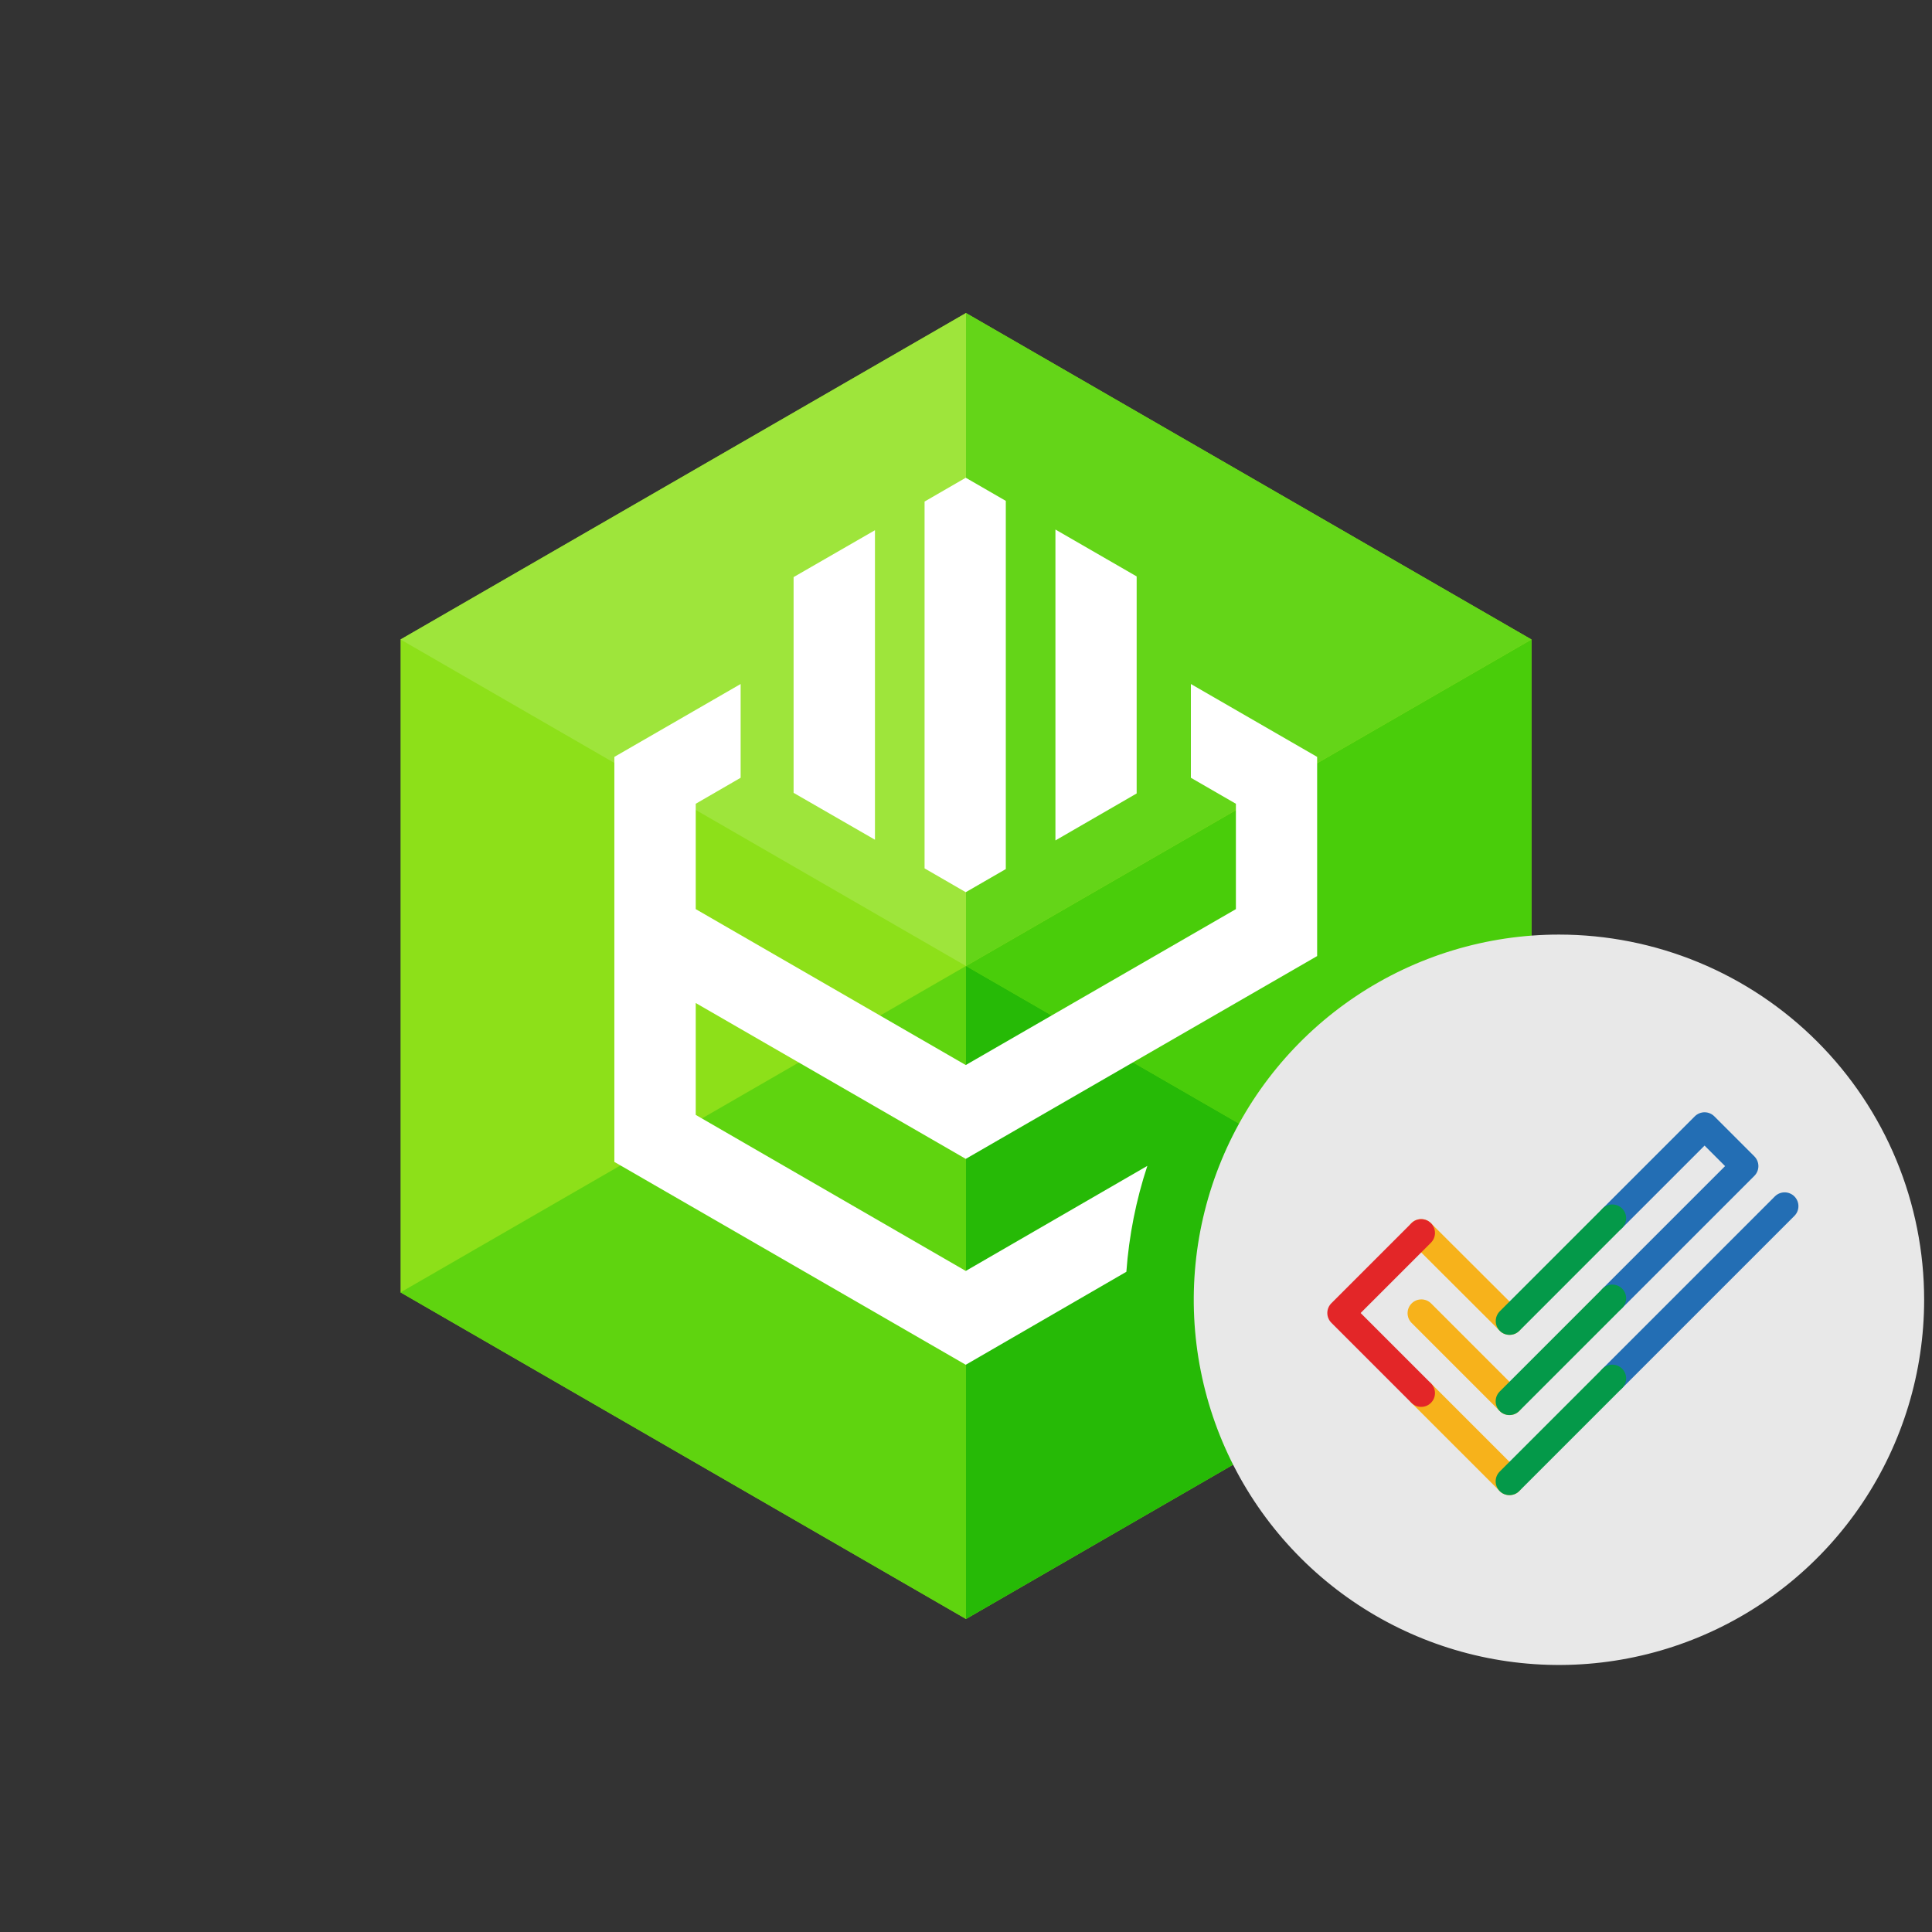 <svg viewBox="0 0 246 246" fill="none" xmlns="http://www.w3.org/2000/svg">
<rect x="0" y="0" width="246" height="246" fill="#333333" stroke="none"/>
<g clip-path="url(#clip0_48932_140820)">
<path d="M195 81.425V164.559L152.47 189.117L123 206.142L51 164.559V81.425L123 39.859L195 81.425Z" fill="#8DE019"/>
<path d="M123 39.859L51 81.425L123 123V39.859Z" fill="#9EE53B"/>
<path d="M123 123L51 164.559L123 206.142V123Z" fill="#5FD40F"/>
<path d="M195 81.426L152.47 105.983L123 123.001L195 164.56V81.426Z" fill="#49CD0A"/>
<path d="M123 39.859V123L152.47 105.982L195 81.425L123 39.859Z" fill="#64D518"/>
<path d="M123 123V206.142L195 164.559L123 123Z" fill="#26BA06"/>
<path d="M128.068 63.776V110.658L122.969 113.602L117.725 110.57V63.862L122.969 60.83L128.068 63.776Z" fill="white"/>
<path d="M151.633 99.033V87.094L167.71 96.374V121.736L122.969 147.558L88.587 127.714V141.958L122.969 161.827L146.09 148.45C144.65 152.819 143.753 157.348 143.419 161.936L122.969 173.774L78.226 147.945V96.374L94.305 87.094V99.033L88.587 102.343V115.758L122.969 135.61L157.366 115.758V102.343L151.633 99.033Z" fill="white"/>
<path d="M101.048 100.953L111.408 106.922V67.512L101.048 73.481V100.953Z" fill="white"/>
<path d="M134.387 67.425L144.73 73.395V101.031L134.387 107.01V67.425Z" fill="white"/>
<path fill-rule="evenodd" clip-rule="evenodd" d="M245 165.503C244.999 174.699 242.272 183.689 237.162 191.336C232.053 198.982 224.79 204.942 216.294 208.461C207.797 211.98 198.448 212.901 189.428 211.106C180.408 209.312 172.123 204.884 165.62 198.381C159.117 191.878 154.688 183.593 152.894 174.573C151.099 165.553 152.02 156.204 155.539 147.707C159.058 139.211 165.017 131.948 172.663 126.838C180.31 121.729 189.3 119.001 198.496 119C204.603 119 210.65 120.202 216.293 122.539C221.935 124.876 227.061 128.301 231.38 132.62C235.698 136.938 239.124 142.064 241.46 147.707C243.797 153.349 245 159.396 245 165.503Z" fill="#E8E8E8"/>
<path d="M192.198 190.375C191.747 190.375 191.295 190.206 190.956 189.86L179.717 178.622C179.032 177.936 179.032 176.823 179.717 176.137C180.403 175.452 181.516 175.452 182.202 176.137L193.44 187.375C194.125 188.061 194.125 189.174 193.44 189.86C193.1 190.206 192.649 190.375 192.198 190.375Z" fill="#F7B21B"/>
<path d="M192.209 169.966C191.757 169.966 191.312 169.796 190.966 169.451L179.716 158.23C179.031 157.544 179.025 156.431 179.71 155.746C180.396 155.06 181.509 155.054 182.195 155.74L193.445 166.96C194.13 167.646 194.136 168.759 193.451 169.445C193.111 169.796 192.66 169.966 192.209 169.966Z" fill="#F7B21B"/>
<path d="M192.198 180.18C191.747 180.18 191.295 180.01 190.956 179.665L179.741 168.45C179.055 167.764 179.055 166.651 179.741 165.965C180.426 165.28 181.54 165.28 182.225 165.965L193.44 177.18C194.125 177.866 194.125 178.979 193.44 179.665C193.1 180.004 192.649 180.18 192.198 180.18Z" fill="#F7B21B"/>
<path d="M205.298 177.274C204.847 177.274 204.396 177.104 204.056 176.758C203.371 176.073 203.371 174.959 204.056 174.274L225.994 152.336C226.679 151.651 227.792 151.651 228.478 152.336C229.164 153.022 229.164 154.135 228.478 154.821L206.541 176.758C206.201 177.104 205.75 177.274 205.298 177.274Z" fill="#236EB4"/>
<path d="M205.298 167.078C204.847 167.078 204.396 166.908 204.056 166.562C203.371 165.877 203.371 164.764 204.056 164.078L219.654 148.48L217.041 145.867L206.546 156.361C205.861 157.047 204.748 157.047 204.062 156.361C203.376 155.676 203.376 154.562 204.062 153.877L215.798 142.141C216.126 141.813 216.578 141.625 217.041 141.625C217.509 141.625 217.955 141.813 218.283 142.141L223.38 147.238C224.066 147.924 224.066 149.037 223.38 149.723L206.541 166.562C206.201 166.902 205.75 167.078 205.298 167.078Z" fill="#236EB4"/>
<path d="M192.208 169.967C191.757 169.967 191.306 169.797 190.966 169.452C190.281 168.766 190.281 167.653 190.966 166.967L204.056 153.877C204.742 153.192 205.855 153.192 206.541 153.877C207.226 154.563 207.226 155.676 206.541 156.362L193.457 169.452C193.111 169.797 192.66 169.967 192.208 169.967Z" fill="#049949"/>
<path d="M192.198 180.18C191.747 180.18 191.295 180.01 190.956 179.665C190.27 178.979 190.27 177.866 190.956 177.18L204.057 164.079C204.743 163.393 205.856 163.393 206.542 164.079C207.227 164.764 207.227 165.877 206.542 166.563L193.44 179.665C193.1 180.004 192.649 180.18 192.198 180.18Z" fill="#049949"/>
<path d="M192.198 190.375C191.747 190.375 191.295 190.206 190.956 189.86C190.27 189.174 190.27 188.061 190.956 187.375L204.057 174.274C204.743 173.588 205.856 173.588 206.542 174.274C207.227 174.959 207.227 176.073 206.542 176.758L193.44 189.86C193.1 190.206 192.649 190.375 192.198 190.375Z" fill="#049949"/>
<path d="M180.959 179.137C180.508 179.137 180.057 178.967 179.717 178.622L169.521 168.426C169.193 168.098 169.006 167.647 169.006 167.184C169.006 166.721 169.193 166.27 169.521 165.942L179.717 155.747C180.402 155.061 181.516 155.061 182.201 155.747C182.887 156.432 182.887 157.545 182.201 158.231L173.248 167.184L182.201 176.137C182.887 176.823 182.887 177.936 182.201 178.622C181.861 178.967 181.41 179.137 180.959 179.137Z" fill="#E32628"/>
</g>
<defs>
<clipPath id="clip0_48932_140820">
<rect width="246" height="246" fill="white"/>
</clipPath>
</defs>
</svg>
